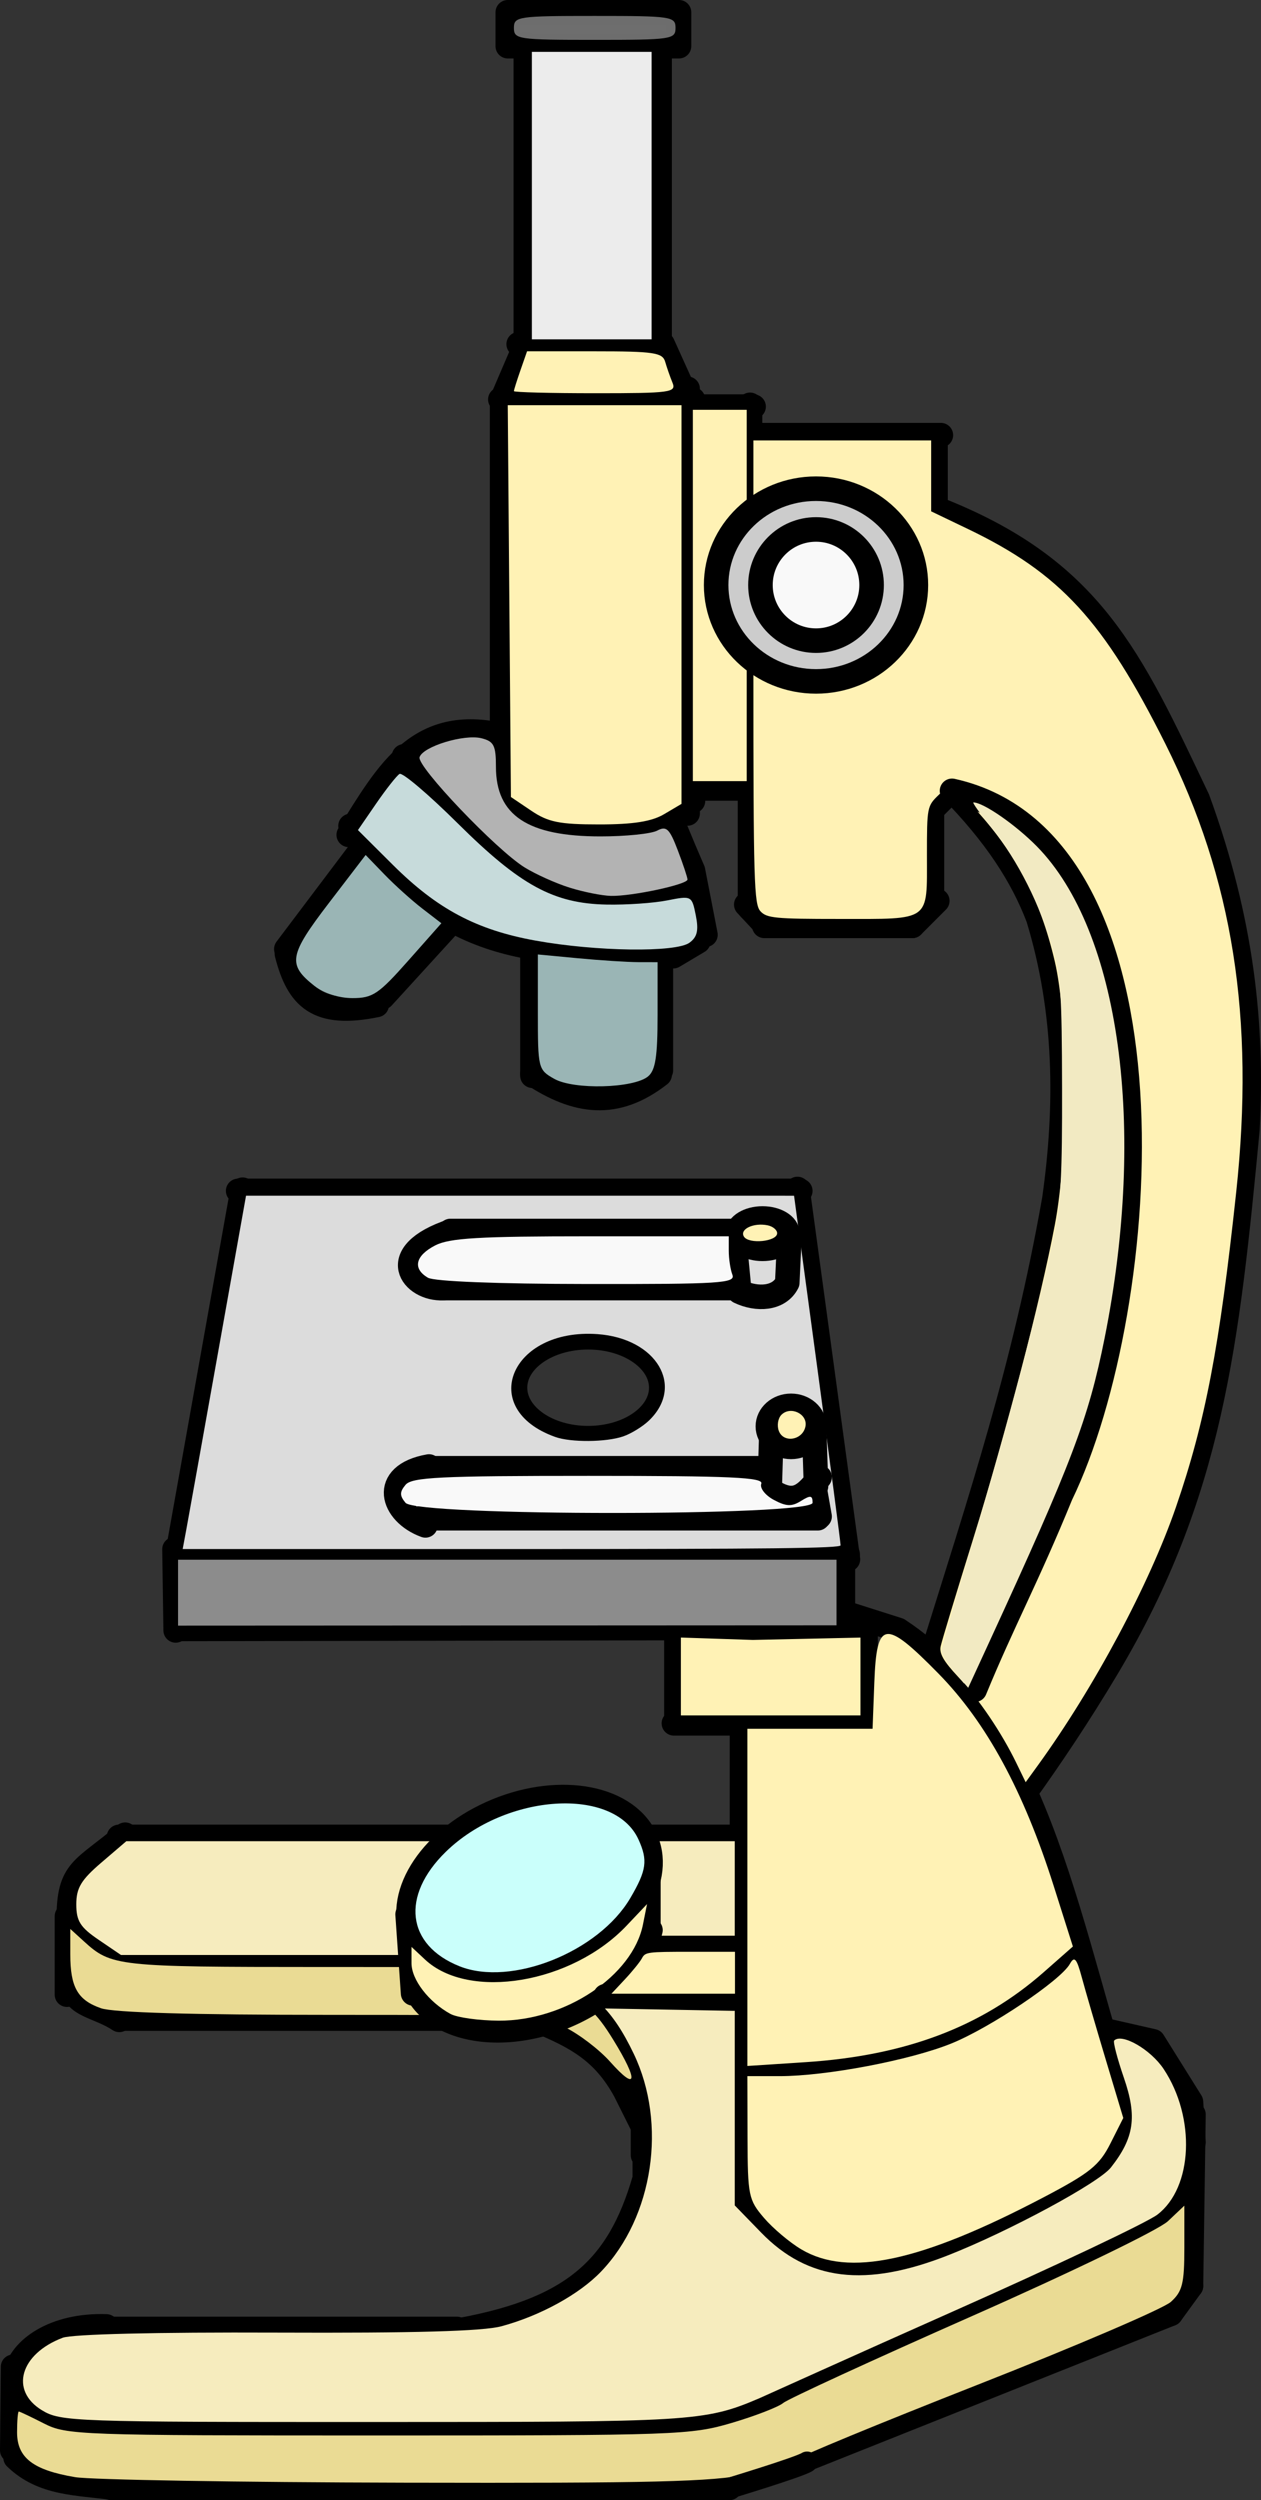<?xml version="1.0" encoding="UTF-8" standalone="no"?>
<!-- Created with Inkscape (http://www.inkscape.org/) -->

<svg
   xmlns:dc="http://purl.org/dc/elements/1.1/"
   xmlns:cc="http://creativecommons.org/ns#"
   xmlns:rdf="http://www.w3.org/1999/02/22-rdf-syntax-ns#"
   xmlns:svg="http://www.w3.org/2000/svg"
   xmlns="http://www.w3.org/2000/svg"
   xmlns:sodipodi="http://sodipodi.sourceforge.net/DTD/sodipodi-0.dtd"
   xmlns:inkscape="http://www.inkscape.org/namespaces/inkscape"
   id="svg4231"
   version="1.1"
   inkscape:version="0.91 r13725"
   width="210.654"
   height="417.471"
   viewBox="0 0 210.654 417.471"
   sodipodi:docname="microscope.svg">
  <rect x="0" y="0" width="210.654" height="417.471" fill="#333333" stroke="none"/>
  <defs
     id="defs4235" />
  <sodipodi:namedview
     pagecolor="#ffffff"
     bordercolor="#666666"
     borderopacity="1"
     objecttolerance="10"
     gridtolerance="10"
     guidetolerance="10"
     inkscape:pageopacity="0"
     inkscape:pageshadow="2"
     inkscape:window-width="1916"
     inkscape:window-height="1035"
     id="namedview4233"
     showgrid="false"
     fit-margin-top="0"
     fit-margin-left="0"
     fit-margin-right="0"
     fit-margin-bottom="0"
     inkscape:zoom="0.44524174"
     inkscape:cx="168.67968"
     inkscape:cy="262.5651"
     inkscape:window-x="4"
     inkscape:window-y="1"
     inkscape:window-maximized="1"
     inkscape:current-layer="svg4231"
     inkscape:snap-bbox="true"
     inkscape:snap-intersection-paths="true"
     inkscape:object-nodes="true"
     inkscape:snap-global="false"
     inkscape:snap-object-midpoints="true"
     showguides="false" />
  <g
     id="g9063"
     transform="translate(-155.403,-71.242)">
    <path
       sodipodi:nodetypes="cc"
       inkscape:connector-curvature="0"
       id="path4781"
       d="m 185.252,330.761 111.75,0"
       style="fill:none;fill-rule:evenodd;stroke:#000000;stroke-width:4.1;stroke-linecap:round;stroke-linejoin:round;stroke-miterlimit:4;stroke-dasharray:none;stroke-opacity:1" />
    <path
       sodipodi:nodetypes="cc"
       inkscape:connector-curvature="0"
       id="path4783"
       d="m 195.189,270.088 93.903,0"
       style="fill:none;fill-rule:evenodd;stroke:#000000;stroke-width:4.1;stroke-linecap:round;stroke-linejoin:round;stroke-miterlimit:4;stroke-dasharray:none;stroke-opacity:1" />
    <path
       sodipodi:nodetypes="cc"
       inkscape:connector-curvature="0"
       id="path4785"
       d="m 288.625,269.769 8.427,61.835"
       style="fill:none;fill-rule:evenodd;stroke:#000000;stroke-width:4.1;stroke-linecap:round;stroke-linejoin:round;stroke-miterlimit:4;stroke-dasharray:none;stroke-opacity:1" />
    <path
       sodipodi:nodetypes="cc"
       inkscape:connector-curvature="0"
       id="path4787"
       d="m 195.93,269.892 -10.955,61.29"
       style="fill:none;fill-rule:evenodd;stroke:#000000;stroke-width:4.1;stroke-linecap:round;stroke-linejoin:round;stroke-miterlimit:4;stroke-dasharray:none;stroke-opacity:1" />
    <path
       sodipodi:nodetypes="cc"
       inkscape:connector-curvature="0"
       id="path4791"
       d="m 184.554,329.919 0.198,13.557"
       style="fill:none;fill-rule:evenodd;stroke:#000000;stroke-width:4.1;stroke-linecap:round;stroke-linejoin:round;stroke-miterlimit:4;stroke-dasharray:none;stroke-opacity:1" />
    <path
       inkscape:connector-curvature="0"
       id="path4793"
       d="m 296.209,329.919 0,13.483"
       style="fill:none;fill-rule:evenodd;stroke:#000000;stroke-width:4.1;stroke-linecap:round;stroke-linejoin:round;stroke-miterlimit:4;stroke-dasharray:none;stroke-opacity:1" />
    <path
       sodipodi:nodetypes="cc"
       inkscape:connector-curvature="0"
       id="path4795"
       d="m 267.98,358.991 32.064,0"
       style="fill:none;fill-rule:evenodd;stroke:#000000;stroke-width:4.1;stroke-linecap:round;stroke-linejoin:round;stroke-miterlimit:4;stroke-dasharray:none;stroke-opacity:1" />
    <path
       sodipodi:nodetypes="cc"
       inkscape:connector-curvature="0"
       id="path4797"
       d="m 268.401,342.559 0,15.951"
       style="fill:none;fill-rule:evenodd;stroke:#000000;stroke-width:4.1;stroke-linecap:round;stroke-linejoin:round;stroke-miterlimit:4;stroke-dasharray:none;stroke-opacity:1" />
    <path
       sodipodi:nodetypes="cc"
       inkscape:connector-curvature="0"
       id="path4799"
       d="m 300.002,359.208 0,-15.807"
       style="fill:none;fill-rule:evenodd;stroke:#000000;stroke-width:4.1;stroke-linecap:round;stroke-linejoin:round;stroke-miterlimit:4;stroke-dasharray:none;stroke-opacity:1" />
    <path
       sodipodi:nodetypes="cc"
       inkscape:connector-curvature="0"
       id="path4801"
       d="m 177.391,398.598 62.517,0"
       style="fill:none;fill-rule:evenodd;stroke:#000000;stroke-width:4.1;stroke-linecap:round;stroke-linejoin:round;stroke-miterlimit:4;stroke-dasharray:none;stroke-opacity:1" />
    <path
       inkscape:connector-curvature="0"
       id="path4803"
       d="m 279.356,377.952 -104.072,0"
       style="fill:none;fill-rule:evenodd;stroke:#000000;stroke-width:4.1;stroke-linecap:round;stroke-linejoin:round;stroke-miterlimit:4;stroke-dasharray:none;stroke-opacity:1" />
    <path
       sodipodi:nodetypes="cc"
       inkscape:connector-curvature="0"
       id="path4805"
       d="m 175.284,408.289 70.132,0"
       style="fill:none;fill-rule:evenodd;stroke:#000000;stroke-width:4.1;stroke-linecap:round;stroke-linejoin:round;stroke-miterlimit:4;stroke-dasharray:none;stroke-opacity:1" />
    <path
       inkscape:connector-curvature="0"
       id="path4807"
       d="m 231.744,460.114 -63.623,0"
       style="fill:none;fill-rule:evenodd;stroke:#000000;stroke-width:4.1;stroke-linecap:round;stroke-linejoin:round;stroke-miterlimit:4;stroke-dasharray:none;stroke-opacity:1" />
    <path
       inkscape:connector-curvature="0"
       id="path4809"
       d="m 176.127,476.546 95.645,0"
       style="fill:none;fill-rule:evenodd;stroke:#000000;stroke-width:4.1;stroke-linecap:round;stroke-linejoin:round;stroke-miterlimit:4;stroke-dasharray:none;stroke-opacity:1" />
    <path
       inkscape:connector-curvature="0"
       id="path4811"
       d="m 283.148,472.333 62.359,-27.809"
       style="fill:none;fill-rule:evenodd;stroke:#000000;stroke-width:4.1;stroke-linecap:round;stroke-linejoin:round;stroke-miterlimit:4;stroke-dasharray:none;stroke-opacity:1" />
    <path
       inkscape:connector-curvature="0"
       id="path4813"
       d="m 354.776,424.3 -0.421,28.651"
       style="fill:none;fill-rule:evenodd;stroke:#000000;stroke-width:4.1;stroke-linecap:round;stroke-linejoin:round;stroke-miterlimit:4;stroke-dasharray:none;stroke-opacity:1" />
    <path
       inkscape:connector-curvature="0"
       id="path4815"
       d="M 350.984,457.586 288.625,482.445"
       style="fill:none;fill-rule:evenodd;stroke:#000000;stroke-width:4.1;stroke-linecap:round;stroke-linejoin:round;stroke-miterlimit:4;stroke-dasharray:none;stroke-opacity:1" />
    <path
       inkscape:connector-curvature="0"
       id="path4817"
       d="m 277.249,486.658 -103.229,0"
       style="fill:none;fill-rule:evenodd;stroke:#000000;stroke-width:4.1;stroke-linecap:round;stroke-linejoin:round;stroke-miterlimit:4;stroke-dasharray:none;stroke-opacity:1" />
    <path
       sodipodi:nodetypes="cc"
       inkscape:connector-curvature="0"
       id="path4819"
       d="m 157.454,480.38 0.134,-13.946"
       style="fill:none;fill-rule:evenodd;stroke:#000000;stroke-width:4.1;stroke-linecap:round;stroke-linejoin:round;stroke-miterlimit:4;stroke-dasharray:none;stroke-opacity:1" />
    <path
       sodipodi:nodetypes="cscc"
       inkscape:connector-curvature="0"
       id="path4821"
       d="m 173.177,459.692 c -8.631,-0.31 -14.441,3.764 -15.211,8.119 -0.65,3.675 2.29,7.549 10.155,9.156 l 8.797,-0.626"
       style="fill:none;fill-rule:evenodd;stroke:#000000;stroke-width:4.1;stroke-linecap:round;stroke-linejoin:round;stroke-miterlimit:4;stroke-dasharray:none;stroke-opacity:1" />
    <path
       sodipodi:nodetypes="cc"
       inkscape:connector-curvature="0"
       id="path4823"
       d="m 158.009,481.602 c 4.596,4.452 10.367,4.19 16.432,5.056"
       style="fill:none;fill-rule:evenodd;stroke:#000000;stroke-width:4.1;stroke-linecap:round;stroke-linejoin:round;stroke-miterlimit:4;stroke-dasharray:none;stroke-opacity:1" />
    <path
       inkscape:connector-curvature="0"
       id="path4825"
       d="m 338.765,409.974 9.27,2.107 6.32,10.112 0.421,6.741 -2.107,10.112 -7.584,6.32"
       style="fill:none;fill-rule:evenodd;stroke:#000000;stroke-width:4.1;stroke-linecap:round;stroke-linejoin:round;stroke-miterlimit:4;stroke-dasharray:none;stroke-opacity:1" />
    <path
       sodipodi:nodetypes="cccc"
       inkscape:connector-curvature="0"
       id="path4827"
       d="m 314.224,202.979 c 7.453,7.599 11.936,14.46 14.629,21.551 4.792,15.735 4.873,31.472 2.688,46.915 -4.964,28.142 -12.227,49.761 -20.584,76.591"
       style="fill:none;fill-rule:evenodd;stroke:#000000;stroke-width:4.1;stroke-linecap:round;stroke-linejoin:round;stroke-miterlimit:4;stroke-dasharray:none;stroke-opacity:1" />
    <path
       sodipodi:nodetypes="ccc"
       inkscape:connector-curvature="0"
       id="path4829"
       d="m 344.243,425.142 c -10.371,-30.301 -14.453,-65.686 -38.764,-81.74 l -9.27,-2.949"
       style="fill:none;fill-rule:evenodd;stroke:#000000;stroke-width:4.1;stroke-linecap:round;stroke-linejoin:round;stroke-miterlimit:4;stroke-dasharray:none;stroke-opacity:1" />
    <path
       inkscape:connector-curvature="0"
       id="path4831"
       d="m 279.356,359.413 0,78.37"
       style="fill:none;fill-rule:evenodd;stroke:#000000;stroke-width:4.1;stroke-linecap:round;stroke-linejoin:round;stroke-miterlimit:4;stroke-dasharray:none;stroke-opacity:1" />
    <path
       sodipodi:nodetypes="cccc"
       inkscape:connector-curvature="0"
       id="path4833"
       d="m 343.821,423.878 c -0.241,5.258 -3.221,9.215 -8.053,12.525 -20.154,9.596 -40.117,23.37 -54.663,4.651 -0.864,-1.129 -1.727,-2.359 -2.592,-3.693"
       style="fill:none;fill-rule:evenodd;stroke:#000000;stroke-width:4.1;stroke-linecap:round;stroke-linejoin:round;stroke-miterlimit:4;stroke-dasharray:none;stroke-opacity:1" />
    <path
       sodipodi:nodetypes="cc"
       inkscape:connector-curvature="0"
       id="path4835"
       d="m 278.513,417.137 c 20.425,0.091 41.09,-1.65 56.016,-20.253"
       style="fill:none;fill-rule:evenodd;stroke:#000000;stroke-width:4.1;stroke-linecap:round;stroke-linejoin:round;stroke-miterlimit:4;stroke-dasharray:none;stroke-opacity:1" />
    <path
       sodipodi:nodetypes="ccc"
       inkscape:connector-curvature="0"
       id="path4896"
       d="m 176.316,377.588 c -7.04,5.997 -9.429,5.638 -9.429,14.196 3.675,4.451 6.455,5.783 11.024,7.448"
       style="fill:none;fill-rule:evenodd;stroke:#000000;stroke-width:4.1;stroke-linecap:round;stroke-linejoin:round;stroke-miterlimit:4;stroke-dasharray:none;stroke-opacity:1" />
    <path
       sodipodi:nodetypes="cc"
       inkscape:connector-curvature="0"
       id="path4898"
       d="m 175.335,408.503 c -3.558,-2.364 -7.618,-2.313 -7.825,-5.862"
       style="fill:none;fill-rule:evenodd;stroke:#000000;stroke-width:4.1;stroke-linecap:round;stroke-linejoin:round;stroke-miterlimit:4;stroke-dasharray:none;stroke-opacity:1" />
    <path
       inkscape:connector-curvature="0"
       id="path4900"
       d="m 166.59,391.188 0,13.109"
       style="fill:none;fill-rule:evenodd;stroke:#000000;stroke-width:4.1;stroke-linecap:round;stroke-linejoin:round;stroke-miterlimit:4;stroke-dasharray:none;stroke-opacity:1" />
    <path
       inkscape:connector-curvature="0"
       id="path4910"
       d="m 244.35,227.92 0,22.941"
       style="fill:none;fill-rule:evenodd;stroke:#000000;stroke-width:4.1;stroke-linecap:round;stroke-linejoin:round;stroke-miterlimit:4;stroke-dasharray:none;stroke-opacity:1" />
    <path
       inkscape:connector-curvature="0"
       id="path4912"
       d="m 265.802,230.601 0,19.366"
       style="fill:none;fill-rule:evenodd;stroke:#000000;stroke-width:4.1;stroke-linecap:round;stroke-linejoin:round;stroke-miterlimit:4;stroke-dasharray:none;stroke-opacity:1" />
    <path
       sodipodi:nodetypes="cc"
       inkscape:connector-curvature="0"
       id="path4914"
       d="m 244.35,250.563 c 7.35,4.831 13.923,5.82 21.253,0.099"
       style="fill:none;fill-rule:evenodd;stroke:#000000;stroke-width:4.1;stroke-linecap:round;stroke-linejoin:round;stroke-miterlimit:4;stroke-dasharray:none;stroke-opacity:1" />
    <path
       inkscape:connector-curvature="0"
       id="path4916"
       d="m 231.837,224.047 -12.513,13.705"
       style="fill:none;fill-rule:evenodd;stroke:#000000;stroke-width:4.1;stroke-linecap:round;stroke-linejoin:round;stroke-miterlimit:4;stroke-dasharray:none;stroke-opacity:1" />
    <path
       inkscape:connector-curvature="0"
       id="path4918"
       d="m 216.047,212.725 -12.811,16.982"
       style="fill:none;fill-rule:evenodd;stroke:#000000;stroke-width:4.1;stroke-linecap:round;stroke-linejoin:round;stroke-miterlimit:4;stroke-dasharray:none;stroke-opacity:1" />
    <path
       sodipodi:nodetypes="cc"
       inkscape:connector-curvature="0"
       id="path4920"
       d="m 218.332,239.042 c -9.879,2.027 -13.114,-1.158 -14.998,-8.542"
       style="fill:none;fill-rule:evenodd;stroke:#000000;stroke-width:4.1;stroke-linecap:round;stroke-linejoin:round;stroke-miterlimit:4;stroke-dasharray:none;stroke-opacity:1" />
    <path
       sodipodi:nodetypes="cc"
       inkscape:connector-curvature="0"
       id="path4922"
       d="m 240.179,194.253 c -14.646,-3.826 -19.843,5.662 -26.516,16.386"
       style="fill:none;fill-rule:evenodd;stroke:#000000;stroke-width:4.1;stroke-linecap:round;stroke-linejoin:round;stroke-miterlimit:4;stroke-dasharray:none;stroke-opacity:1" />
    <path
       inkscape:connector-curvature="0"
       id="path4924"
       d="m 267.589,207.958 c 0.596,1.788 3.575,8.64 3.575,8.64 l 2.086,10.726"
       style="fill:none;fill-rule:evenodd;stroke:#000000;stroke-width:4.1;stroke-linecap:round;stroke-linejoin:round;stroke-miterlimit:4;stroke-dasharray:none;stroke-opacity:1" />
    <path
       sodipodi:nodetypes="ccc"
       inkscape:connector-curvature="0"
       id="path4926"
       d="m 213.961,209.15 c 16.196,21.49 29.689,21.251 53.926,21.749 l 4.174,-2.483"
       style="fill:none;fill-rule:evenodd;stroke:#000000;stroke-width:4.1;stroke-linecap:round;stroke-linejoin:round;stroke-miterlimit:4;stroke-dasharray:none;stroke-opacity:1" />
    <path
       sodipodi:nodetypes="ccc"
       inkscape:connector-curvature="0"
       id="path4928"
       d="m 222.899,197.53 c 9.017,10.623 18.901,23.913 34.845,24.213 5.146,0.052 9.371,-1.355 13.718,-2.464"
       style="fill:none;fill-rule:evenodd;stroke:#000000;stroke-width:4.1;stroke-linecap:round;stroke-linejoin:round;stroke-miterlimit:4;stroke-dasharray:none;stroke-opacity:1" />
    <path
       sodipodi:nodetypes="cc"
       inkscape:connector-curvature="0"
       id="path4930"
       d="m 239.285,137.944 0,65.248"
       style="fill:none;fill-rule:evenodd;stroke:#000000;stroke-width:4.1;stroke-linecap:round;stroke-linejoin:round;stroke-miterlimit:4;stroke-dasharray:none;stroke-opacity:1" />
    <path
       inkscape:connector-curvature="0"
       id="path4932"
       d="m 270.271,136.156 0,70.908"
       style="fill:none;fill-rule:evenodd;stroke:#000000;stroke-width:4.1;stroke-linecap:round;stroke-linejoin:round;stroke-miterlimit:4;stroke-dasharray:none;stroke-opacity:1" />
    <path
       sodipodi:nodetypes="cccc"
       inkscape:connector-curvature="0"
       id="path4934"
       d="m 238.988,202.595 c 2.711,4.38 6.085,6.77 10.13,7.15 l 8.64,0.298 c 4.928,1.525 9.119,-2.112 13.407,-5.065"
       style="fill:none;fill-rule:evenodd;stroke:#000000;stroke-width:4.1;stroke-linecap:round;stroke-linejoin:round;stroke-miterlimit:4;stroke-dasharray:none;stroke-opacity:1" />
    <path
       inkscape:connector-curvature="0"
       id="path4936"
       d="m 238.988,137.944 32.177,0"
       style="fill:none;fill-rule:evenodd;stroke:#000000;stroke-width:4.1;stroke-linecap:round;stroke-linejoin:round;stroke-miterlimit:4;stroke-dasharray:none;stroke-opacity:1" />
    <path
       inkscape:connector-curvature="0"
       id="path4938"
       d="m 243.244,78.655 0,50.351"
       style="fill:none;fill-rule:evenodd;stroke:#000000;stroke-width:4.1;stroke-linecap:round;stroke-linejoin:round;stroke-miterlimit:4;stroke-dasharray:none;stroke-opacity:1" />
    <path
       inkscape:connector-curvature="0"
       id="path4940"
       d="m 265.589,78.357 0,51.245"
       style="fill:none;fill-rule:evenodd;stroke:#000000;stroke-width:4.1;stroke-linecap:round;stroke-linejoin:round;stroke-miterlimit:4;stroke-dasharray:none;stroke-opacity:1" />
    <path
       inkscape:connector-curvature="0"
       id="path4942"
       d="m 242.052,128.708 22.941,0"
       style="fill:none;fill-rule:evenodd;stroke:#000000;stroke-width:4.1;stroke-linecap:round;stroke-linejoin:round;stroke-miterlimit:4;stroke-dasharray:none;stroke-opacity:1" />
    <path
       sodipodi:nodetypes="cc"
       inkscape:connector-curvature="0"
       id="path4946"
       d="m 266.1,128.708 4.171,9.236"
       style="fill:none;fill-rule:evenodd;stroke:#000000;stroke-width:4.1;stroke-linecap:round;stroke-linejoin:round;stroke-miterlimit:4;stroke-dasharray:none;stroke-opacity:1" />
    <path
       inkscape:connector-curvature="0"
       id="path4956"
       d="m 269.675,139.135 11.619,0"
       style="fill:none;fill-rule:evenodd;stroke:#000000;stroke-width:4.1;stroke-linecap:round;stroke-linejoin:round;stroke-miterlimit:4;stroke-dasharray:none;stroke-opacity:1" />
    <path
       sodipodi:nodetypes="cc"
       inkscape:connector-curvature="0"
       id="path4958"
       d="m 280.698,222.957 0,-84.12"
       style="fill:none;fill-rule:evenodd;stroke:#000000;stroke-width:4.1;stroke-linecap:round;stroke-linejoin:round;stroke-miterlimit:4;stroke-dasharray:none;stroke-opacity:1" />
    <path
       inkscape:connector-curvature="0"
       id="path4960"
       d="m 269.675,202.893 10.726,0"
       style="fill:none;fill-rule:evenodd;stroke:#000000;stroke-width:4.1;stroke-linecap:round;stroke-linejoin:round;stroke-miterlimit:4;stroke-dasharray:none;stroke-opacity:1" />
    <path
       inkscape:connector-curvature="0"
       id="path4962"
       d="m 280.698,143.902 31.879,0"
       style="fill:none;fill-rule:evenodd;stroke:#000000;stroke-width:4.1;stroke-linecap:round;stroke-linejoin:round;stroke-miterlimit:4;stroke-dasharray:none;stroke-opacity:1" />
    <path
       sodipodi:nodetypes="cc"
       inkscape:connector-curvature="0"
       id="path4964"
       d="m 283.082,225.834 24.729,0"
       style="fill:none;fill-rule:evenodd;stroke:#000000;stroke-width:4.1;stroke-linecap:round;stroke-linejoin:round;stroke-miterlimit:4;stroke-dasharray:none;stroke-opacity:1" />
    <path
       inkscape:connector-curvature="0"
       id="path4966"
       d="m 311.088,221.961 0,-16.386"
       style="fill:none;fill-rule:evenodd;stroke:#000000;stroke-width:4.1;stroke-linecap:round;stroke-linejoin:round;stroke-miterlimit:4;stroke-dasharray:none;stroke-opacity:1" />
    <path
       inkscape:connector-curvature="0"
       id="path4968"
       d="m 314.663,202.893 -3.724,3.724"
       style="fill:none;fill-rule:evenodd;stroke:#000000;stroke-width:4.1;stroke-linecap:round;stroke-linejoin:round;stroke-miterlimit:4;stroke-dasharray:none;stroke-opacity:1" />
    <path
       sodipodi:nodetypes="cc"
       inkscape:connector-curvature="0"
       id="path4970"
       d="m 311.981,221.663 -4.171,4.171"
       style="fill:none;fill-rule:evenodd;stroke:#000000;stroke-width:4.1;stroke-linecap:round;stroke-linejoin:round;stroke-miterlimit:4;stroke-dasharray:none;stroke-opacity:1" />
    <path
       sodipodi:nodetypes="cc"
       inkscape:connector-curvature="0"
       id="path4972"
       d="m 283.38,225.834 -3.31,-3.551"
       style="fill:none;fill-rule:evenodd;stroke:#000000;stroke-width:4.1;stroke-linecap:round;stroke-linejoin:round;stroke-miterlimit:4;stroke-dasharray:none;stroke-opacity:1" />
    <path
       sodipodi:nodetypes="ccccc"
       inkscape:connector-curvature="0"
       id="path4974"
       d="m 311.684,156.118 c 26.085,10.15 32.505,24.851 43.796,48.563 7.439,20.364 9.222,37.844 8.31,55.132 -3.417,35.892 -6.107,60.743 -23.353,89.749 -4.922,8.248 -9.573,15.138 -14.11,21.459"
       style="fill:none;fill-rule:evenodd;stroke:#000000;stroke-width:4.1;stroke-linecap:round;stroke-linejoin:round;stroke-miterlimit:4;stroke-dasharray:none;stroke-opacity:1" />
    <ellipse
       ry="8.427"
       rx="12.219"
       cy="302.953"
       cx="253.654"
       id="path4976"
       style="fill:none;fill-opacity:1;stroke:#000000;stroke-width:4.1;stroke-linecap:round;stroke-linejoin:round;stroke-miterlimit:4;stroke-dasharray:none;stroke-dashoffset:0;stroke-opacity:1" />
    <path
       sodipodi:nodetypes="ccccc"
       inkscape:connector-curvature="0"
       id="path4980"
       d="m 230.645,460.606 c 20.25,-3.382 28.103,-10.391 32.475,-25.622 l 0,-8.044 -3.277,-6.555 c -3.598,-6.585 -8.08,-9.01 -14.654,-11.731"
       style="fill:none;fill-rule:evenodd;stroke:#000000;stroke-width:4.1;stroke-linecap:round;stroke-linejoin:round;stroke-miterlimit:4;stroke-dasharray:none;stroke-opacity:1" />
    <path
       sodipodi:nodetypes="cccc"
       inkscape:connector-curvature="0"
       id="path4982"
       d="m 262.822,431.111 0,-10.726 c -0.834,-3.046 -2.322,-6.948 -5.727,-11.988 -3.834,-5.898 -12.553,-7.98 -17.962,-10.3"
       style="fill:none;fill-rule:evenodd;stroke:#000000;stroke-width:4.1;stroke-linecap:round;stroke-linejoin:round;stroke-miterlimit:4;stroke-dasharray:none;stroke-opacity:1" />
    <path
       sodipodi:nodetypes="cc"
       inkscape:connector-curvature="0"
       id="path5002"
       d="m 268.822,476.967 c 5.477,-1.233 10.955,-2.321 16.432,-4.635"
       style="fill:none;fill-rule:evenodd;stroke:#000000;stroke-width:4.1;stroke-linecap:round;stroke-linejoin:round;stroke-miterlimit:4;stroke-dasharray:none;stroke-opacity:1" />
    <path
       inkscape:connector-curvature="0"
       id="path5308"
       d="m 311.684,156.118 0,-12.215"
       style="fill:none;fill-rule:evenodd;stroke:#000000;stroke-width:4.1;stroke-linecap:round;stroke-linejoin:round;stroke-miterlimit:4;stroke-dasharray:none;stroke-opacity:1" />
    <rect
       y="73.292"
       x="240.23"
       height="5.661"
       width="28.602"
       id="rect5310"
       style="fill:none;fill-opacity:1;stroke:#000000;stroke-width:4.1;stroke-linecap:round;stroke-linejoin:round;stroke-miterlimit:4;stroke-dasharray:none;stroke-dashoffset:0;stroke-opacity:1" />
    <path
       inkscape:connector-curvature="0"
       id="path5312"
       d="m 243.244,128.708 -3.959,9.236"
       style="fill:none;fill-rule:evenodd;stroke:#000000;stroke-width:4.1;stroke-linecap:round;stroke-linejoin:round;stroke-miterlimit:4;stroke-dasharray:none;stroke-opacity:1" />
    <path
       inkscape:connector-curvature="0"
       id="path5314"
       d="m 354.355,452.951 -3.371,4.635"
       style="fill:none;fill-rule:evenodd;stroke:#000000;stroke-width:4.1;stroke-linecap:round;stroke-linejoin:round;stroke-miterlimit:4;stroke-dasharray:none;stroke-opacity:1" />
    <path
       inkscape:connector-curvature="0"
       id="path5318"
       d="m 325.185,365.613 c -2.473,-5.091 -6.247,-10.671 -9.749,-14.415 -2.405,-2.571 -3.146,-3.867 -2.893,-5.06 0.187,-0.882 2.62,-8.922 5.407,-17.867 5.515,-17.7 11.218,-39.623 13.681,-52.589 2.261,-11.908 2.252,-34.168 -0.019,-43.895 -2.468,-10.57 -6.604,-18.348 -13.845,-26.039 l -3.512,-3.73 -2.002,1.918 c -1.974,1.891 -2.002,2.034 -2.002,10.161 0,11.123 0.744,10.584 -14.619,10.584 -10.759,0 -12.156,-0.137 -13.203,-1.293 -1.059,-1.17 -1.17,-4.972 -1.17,-39.952 l 0,-38.658 14.849,0 14.849,0 0,5.922 0,5.922 6.137,2.945 c 15.414,7.396 22.712,15.336 33.007,35.908 11.264,22.509 14.934,45.751 11.815,74.814 -2.778,25.882 -5.169,38.379 -10.058,52.572 -4.444,12.902 -13.68,30.18 -23.039,43.099 l -2.075,2.864 -1.56,-3.211 z"
       style="fill:#fff2b5;fill-opacity:1;stroke:none;stroke-width:4.1;stroke-linecap:round;stroke-linejoin:round;stroke-miterlimit:4;stroke-dasharray:none;stroke-dashoffset:0;stroke-opacity:1" />
    <path
       inkscape:connector-curvature="0"
       id="path5320"
       d="m 244.151,206.611 -3.398,-2.289 -0.264,-32.711 -0.264,-32.711 14.514,0 14.514,0 0,33.284 0,33.284 -2.904,1.716 c -2.088,1.233 -5.139,1.716 -10.852,1.716 -6.627,0 -8.513,-0.381 -11.346,-2.289 z"
       style="fill:#fff2b5;fill-opacity:1;stroke:none;stroke-width:4.1;stroke-linecap:round;stroke-linejoin:round;stroke-miterlimit:4;stroke-dasharray:none;stroke-dashoffset:0;stroke-opacity:1" />
    <path
       inkscape:connector-curvature="0"
       id="path5322"
       d="m 244.253,103.901 0,-24 10,0 10,0 0,24 0,24 -10,0 -10,0 0,-24 z"
       style="fill:#ececec;fill-opacity:1;stroke:none;stroke-width:4.1;stroke-linecap:round;stroke-linejoin:round;stroke-miterlimit:4;stroke-dasharray:none;stroke-dashoffset:0;stroke-opacity:1" />
    <path
       inkscape:connector-curvature="0"
       id="path5324"
       d="m 241.253,75.901 c 0,-1.901 0.667,-2 13.5,-2 12.833,0 13.5,0.099 13.5,2 0,1.901 -0.667,2 -13.5,2 -12.833,0 -13.5,-0.099 -13.5,-2 z"
       style="fill:#6f6f6f;fill-opacity:0.987;stroke:none;stroke-width:4.1;stroke-linecap:round;stroke-linejoin:round;stroke-miterlimit:4;stroke-dasharray:none;stroke-dashoffset:0;stroke-opacity:1" />
    <path
       inkscape:connector-curvature="0"
       id="path5326"
       d="m 241.253,136.55 c 0,-0.193 0.494,-1.768 1.098,-3.5 l 1.098,-3.149 11.286,0 c 9.89,0 11.348,0.216 11.789,1.75 0.277,0.963 0.827,2.538 1.224,3.5 0.665,1.616 -0.32,1.75 -12.887,1.75 -7.484,0 -13.607,-0.158 -13.607,-0.351 z"
       style="fill:#fff2b5;fill-opacity:1;stroke:none;stroke-width:4.1;stroke-linecap:round;stroke-linejoin:round;stroke-miterlimit:4;stroke-dasharray:none;stroke-dashoffset:0;stroke-opacity:1" />
    <path
       inkscape:connector-curvature="0"
       id="path5328"
       d="m 250.577,219.461 c -2.297,-0.718 -5.683,-2.237 -7.526,-3.376 -4.737,-2.928 -18.059,-16.9 -17.56,-18.419 0.586,-1.788 7.448,-3.882 10.339,-3.157 2.079,0.522 2.422,1.2 2.422,4.777 0,8.094 5.294,11.614 17.467,11.614 4.216,0 8.479,-0.436 9.475,-0.969 1.539,-0.824 2.053,-0.332 3.434,3.283 0.893,2.339 1.624,4.537 1.624,4.886 0,0.828 -9.325,2.819 -12.799,2.733 -1.485,-0.037 -4.58,-0.654 -6.877,-1.373 z"
       style="fill:#b3b3b3;fill-opacity:1;stroke:none;stroke-width:4.1;stroke-linecap:round;stroke-linejoin:round;stroke-miterlimit:4;stroke-dasharray:none;stroke-dashoffset:0;stroke-opacity:1" />
    <path
       inkscape:connector-curvature="0"
       id="path5330"
       d="m 244.86,228.296 c -9.857,-1.78 -16.419,-5.265 -23.86,-12.674 l -5.804,-5.778 3.041,-4.421 c 1.673,-2.431 3.432,-4.662 3.908,-4.956 0.477,-0.295 4.859,3.424 9.737,8.264 10.424,10.342 15.997,13.379 24.87,13.552 3.3,0.065 7.85,-0.249 10.112,-0.697 4.074,-0.807 4.118,-0.784 4.774,2.496 0.502,2.509 0.247,3.614 -1.053,4.565 -2.275,1.663 -15.577,1.482 -25.725,-0.351 z"
       style="fill:#c7dbdb;fill-opacity:1;stroke:none;stroke-width:4.1;stroke-linecap:round;stroke-linejoin:round;stroke-miterlimit:4;stroke-dasharray:none;stroke-dashoffset:0;stroke-opacity:1" />
    <path
       inkscape:connector-curvature="0"
       id="path5332"
       d="m 207.947,235.875 c -4.551,-3.58 -4.284,-5.13 2.382,-13.835 l 6.155,-8.037 3.135,3.242 c 1.724,1.783 4.571,4.348 6.326,5.699 l 3.191,2.456 -5.536,6.25 c -4.945,5.582 -5.939,6.25 -9.306,6.25 -2.272,0 -4.793,-0.805 -6.346,-2.026 z"
       style="fill:#9ab5b5;fill-opacity:1;stroke:none;stroke-width:4.1;stroke-linecap:round;stroke-linejoin:round;stroke-miterlimit:4;stroke-dasharray:none;stroke-dashoffset:0;stroke-opacity:1" />
    <path
       inkscape:connector-curvature="0"
       id="path5334"
       d="m 248.003,251.386 c -2.702,-1.522 -2.75,-1.717 -2.75,-11.162 l 0,-9.613 6.75,0.637 c 3.712,0.351 8.213,0.641 10,0.645 l 3.25,0.007 0,8.878 c 0,6.881 -0.356,9.173 -1.584,10.192 -2.409,1.999 -12.384,2.264 -15.666,0.415 z"
       style="fill:#9ab5b5;fill-opacity:1;stroke:none;stroke-width:4.1;stroke-linecap:round;stroke-linejoin:round;stroke-miterlimit:4;stroke-dasharray:none;stroke-dashoffset:0;stroke-opacity:1" />
    <path
       inkscape:connector-curvature="0"
       id="path5336"
       d="m 280.253,388.052 0,-28.151 10.458,0 10.458,0 0.292,-7.739 c 0.394,-10.43 1.74,-10.615 10.72,-1.474 8,8.144 14.225,19.613 19.251,35.47 l 3.201,10.097 -4.893,4.306 c -10.352,9.109 -23.093,13.92 -39.737,15.006 l -9.75,0.636 0,-28.151 z"
       style="fill:#fff2b5;fill-opacity:1;stroke:none;stroke-width:4.1;stroke-linecap:round;stroke-linejoin:round;stroke-miterlimit:4;stroke-dasharray:none;stroke-dashoffset:0;stroke-opacity:1" />
    <path
       sodipodi:nodetypes="cc"
       inkscape:connector-curvature="0"
       id="path4789"
       d="M 185.075,343.228 297.942,343.029"
       style="fill:none;fill-rule:evenodd;stroke:#000000;stroke-width:4.1;stroke-linecap:round;stroke-linejoin:round;stroke-miterlimit:4;stroke-dasharray:none;stroke-opacity:1" />
    <path
       inkscape:connector-curvature="0"
       id="path5338"
       d="m 289.253,446.82 c -1.925,-1.141 -4.725,-3.501 -6.223,-5.246 -2.576,-3.001 -2.725,-3.727 -2.75,-13.422 l -0.027,-10.25 5.369,0 c 7.836,0 21.847,-2.665 28.746,-5.468 6.461,-2.625 18.22,-10.52 19.755,-13.264 0.768,-1.373 1.138,-0.954 2.008,2.275 0.587,2.176 2.384,8.341 3.993,13.7 l 2.926,9.743 -2.149,4.257 c -1.841,3.648 -3.437,4.933 -11.149,8.98 -20.562,10.791 -32.601,13.376 -40.5,8.696 z"
       style="fill:#fff2b5;fill-opacity:1;stroke:none;stroke-width:4.1;stroke-linecap:round;stroke-linejoin:round;stroke-miterlimit:4;stroke-dasharray:none;stroke-dashoffset:0;stroke-opacity:1" />
    <path
       inkscape:connector-curvature="0"
       id="path5340"
       d="m 167.94,484.857 c -7.011,-1.178 -9.687,-3.244 -9.687,-7.479 0,-1.912 0.13,-3.477 0.289,-3.477 0.159,0 2.054,0.9 4.211,2 3.774,1.924 5.897,2 55.854,2 49.83,0 52.218,-0.085 59.039,-2.1 3.909,-1.155 7.783,-2.655 8.608,-3.334 0.825,-0.679 15,-7.199 31.5,-14.489 16.584,-7.327 31.23,-14.416 32.75,-15.853 l 2.75,-2.599 0,7.013 c 0,6.002 -0.324,7.307 -2.25,9.051 -1.238,1.121 -15.75,7.344 -32.25,13.83 -16.5,6.485 -30.243,12.158 -30.54,12.606 -0.297,0.448 -3.814,1.503 -7.815,2.345 -6.023,1.267 -15.911,1.51 -57.46,1.413 -27.602,-0.065 -52.35,-0.481 -54.997,-0.926 z"
       style="fill:#eadb94;fill-opacity:1;stroke:none;stroke-width:4.1;stroke-linecap:round;stroke-linejoin:round;stroke-miterlimit:4;stroke-dasharray:none;stroke-dashoffset:0;stroke-opacity:1" />
    <path
       sodipodi:nodetypes="ssssssscccssscccccsssscssssss"
       inkscape:connector-curvature="0"
       id="path5342"
       d="m 162.396,473.681 c -5.387,-3.284 -3.636,-9.393 3.466,-12.093 1.598,-0.607 15.684,-0.948 35.748,-0.864 22.971,0.096 34.472,-0.228 37.557,-1.059 6.477,-1.744 13.026,-5.341 16.669,-9.155 8.706,-9.116 11.031,-24.657 5.436,-36.339 -3.525,-7.361 -6.901,-10.63 -14.403,-13.946 l -5.779,-2.554 -32.739,0 -32.739,0 -3.732,-2.536 c -3.075,-2.09 -3.732,-3.132 -3.732,-5.922 0,-2.737 0.801,-4.071 4.18,-6.964 l 4.18,-3.578 50.82,0 50.82,0 0,30.408 0,30.408 4.41,4.538 c 7.85,8.077 17.431,9.227 31.307,3.757 10.162,-4.005 25.1,-12.064 27.118,-14.629 3.895,-4.952 4.407,-8.467 2.176,-14.952 -1.109,-3.222 -1.843,-6.032 -1.631,-6.244 1.287,-1.287 6.109,1.493 8.281,4.775 5.37,8.115 4.862,19.777 -1.059,24.293 -1.721,1.313 -17.073,8.582 -34.115,16.154 -17.042,7.572 -31.61,14.178 -32.378,14.506 -9.209,3.932 -11.307,3.961 -64.108,3.969 -50.585,0.008 -52.619,-0.064 -55.75,-1.973 z"
       style="fill:#f6ecbe;fill-opacity:1;stroke:none;stroke-width:4.1;stroke-linecap:round;stroke-linejoin:round;stroke-miterlimit:4;stroke-dasharray:none;stroke-dashoffset:0;stroke-opacity:1" />
    <path
       inkscape:connector-curvature="0"
       id="path5344"
       d="m 257.333,415.506 c -1.822,-2.045 -5.227,-4.644 -7.566,-5.777 -4.045,-1.958 -5.963,-2.059 -39.288,-2.059 -23.001,0 -36.124,-0.38 -38.205,-1.105 -3.902,-1.36 -5.128,-3.513 -5.128,-9.003 l 0,-4.24 2.25,2.049 c 4.611,4.2 5.518,4.299 39.434,4.307 l 32.816,0.008 6.363,3.242 c 5.275,2.688 6.96,4.214 9.856,8.923 4.243,6.901 3.979,8.716 -0.532,3.654 z"
       style="fill:#eadb94;fill-opacity:1;stroke:none;stroke-width:4.1;stroke-linecap:round;stroke-linejoin:round;stroke-miterlimit:4;stroke-dasharray:none;stroke-dashoffset:0;stroke-opacity:1" />
    <path
       sodipodi:nodetypes="ccccccccc"
       inkscape:connector-curvature="0"
       id="path5350"
       d="m 269.146,351.17 0,-6.5 12.024,0.397 17.976,-0.397 0,6.5 0,6.5 -15,0 -15,0 z"
       style="fill:#fff2b5;fill-opacity:1;stroke:none;stroke-width:4.1;stroke-linecap:round;stroke-linejoin:round;stroke-miterlimit:4;stroke-dasharray:none;stroke-dashoffset:0;stroke-opacity:1" />
    <path
       inkscape:connector-curvature="0"
       id="path5354"
       d="m 185.146,337.175 0,-5.505 55,0 55,0 0,5.478 0,5.478 -55,0.027 -55,0.027 0,-5.505 z"
       style="fill:#8c8c8c;fill-opacity:1;stroke:none;stroke-width:4.1;stroke-linecap:round;stroke-linejoin:round;stroke-miterlimit:4;stroke-dasharray:none;stroke-dashoffset:0;stroke-opacity:1" />
    <path
       inkscape:connector-curvature="0"
       id="path5370"
       d="m 271.146,170.67 0,-31 4.5,0 4.5,0 0,31 0,31 -4.5,0 -4.5,0 0,-31 z"
       style="fill:#fff2b5;fill-opacity:1;stroke:none;stroke-width:4.1;stroke-linecap:round;stroke-linejoin:round;stroke-miterlimit:4;stroke-dasharray:none;stroke-dashoffset:0;stroke-opacity:1" />
    <ellipse
       ry="16.088"
       rx="16.684"
       cy="168.929"
       cx="291.722"
       id="path4978"
       style="fill:#cccccc;fill-opacity:1;stroke:#000000;stroke-width:4.1;stroke-linecap:round;stroke-linejoin:round;stroke-miterlimit:4;stroke-dasharray:none;stroke-dashoffset:0;stroke-opacity:1" />
    <circle
       r="9.284"
       cy="168.929"
       cx="291.722"
       id="path5316"
       style="fill:#f9f9f9;fill-opacity:1;stroke:#000000;stroke-width:4.1;stroke-linecap:round;stroke-linejoin:round;stroke-miterlimit:4;stroke-dasharray:none;stroke-dashoffset:0;stroke-opacity:1" />
    <ellipse
       transform="matrix(0.912,-0.41,0.451,0.893,0,0)"
       ry="13.992"
       rx="21.015"
       cy="452.727"
       cx="43.513"
       id="path4875"
       style="fill:none;fill-opacity:1;stroke:#000000;stroke-width:4.102;stroke-linecap:round;stroke-linejoin:round;stroke-miterlimit:4;stroke-dasharray:none;stroke-dashoffset:0;stroke-opacity:1" />
    <path
       sodipodi:open="true"
       d="m 58.365,467.401 a 21.015,13.992 0 0 1 -23.956,6.864 21.015,13.992 0 0 1 -15.542,-13.944"
       sodipodi:end="3.1725585"
       sodipodi:start="0.49501586"
       sodipodi:ry="13.992002"
       sodipodi:rx="21.015053"
       sodipodi:cy="460.75415"
       sodipodi:cx="39.872181"
       sodipodi:type="arc"
       transform="matrix(0.912,-0.41,0.451,0.893,0,0)"
       id="path4875-3"
       style="fill:none;fill-opacity:1;stroke:#000000;stroke-width:4.102;stroke-linecap:round;stroke-linejoin:round;stroke-miterlimit:4;stroke-dasharray:none;stroke-dashoffset:0;stroke-opacity:1" />
    <path
       sodipodi:nodetypes="cc"
       inkscape:connector-curvature="0"
       id="path4892"
       d="m 223.495,390.89 0.92,13.197"
       style="fill:none;fill-rule:evenodd;stroke:#000000;stroke-width:4.1;stroke-linecap:round;stroke-linejoin:round;stroke-miterlimit:4;stroke-dasharray:none;stroke-opacity:1" />
    <path
       inkscape:connector-curvature="0"
       id="path4894"
       d="m 263.716,380.164 0,14.599"
       style="fill:none;fill-rule:evenodd;stroke:#000000;stroke-width:4.1;stroke-linecap:round;stroke-linejoin:round;stroke-miterlimit:4;stroke-dasharray:none;stroke-opacity:1" />
    <path
       inkscape:connector-curvature="0"
       id="path5346"
       d="m 232.167,399.554 c -8.865,-3.537 -9.846,-11.751 -2.283,-19.12 10.034,-9.777 28.132,-10.931 32.177,-2.052 1.589,3.487 1.36,5.143 -1.352,9.77 -5.278,9.007 -19.903,14.849 -28.543,11.402 z"
       style="fill:#cafffb;fill-opacity:1;stroke:none;stroke-width:4.1;stroke-linecap:round;stroke-linejoin:round;stroke-miterlimit:4;stroke-dasharray:none;stroke-dashoffset:0;stroke-opacity:1" />
    <path
       inkscape:connector-curvature="0"
       id="path5348"
       d="m 230.646,407.511 c -3.652,-2.006 -6.5,-5.718 -6.5,-8.471 l 0,-2.718 2.25,2.103 c 7.362,6.881 24.527,4.004 33.673,-5.644 l 3.423,-3.611 -0.681,3.416 c -1.707,8.566 -13.019,16.108 -24.074,16.053 -3.35,-0.017 -6.99,-0.525 -8.09,-1.129 z"
       style="fill:#fff2b5;fill-opacity:1;stroke:none;stroke-width:4.1;stroke-linecap:round;stroke-linejoin:round;stroke-miterlimit:4;stroke-dasharray:none;stroke-dashoffset:0;stroke-opacity:1" />
    <path
       sodipodi:nodetypes="cc"
       inkscape:connector-curvature="0"
       id="path5372"
       d="m 263.786,396.5 14.274,0"
       style="fill:none;fill-rule:evenodd;stroke:#000000;stroke-width:4.1;stroke-linecap:round;stroke-linejoin:round;stroke-miterlimit:4;stroke-dasharray:none;stroke-opacity:1" />
    <path
       sodipodi:nodetypes="cc"
       inkscape:connector-curvature="0"
       id="path5374"
       d="m 256.544,404.552 21.421,0.397"
       style="fill:none;fill-rule:evenodd;stroke:#000000;stroke-width:4.1;stroke-linecap:round;stroke-linejoin:round;stroke-miterlimit:4;stroke-dasharray:none;stroke-opacity:1" />
    <path
       inkscape:connector-curvature="0"
       id="path5378"
       d="m 259.798,401.731 c 1.238,-1.323 2.514,-2.898 2.836,-3.5 0.562,-1.051 0.883,-1.094 8.068,-1.094 l 7.482,0 0,3.5 0,3.5 -10.318,0 -10.318,0 2.251,-2.406 z"
       style="fill:#fff2b5;fill-opacity:1;stroke:none;stroke-width:4.1;stroke-linecap:round;stroke-linejoin:round;stroke-miterlimit:4;stroke-dasharray:none;stroke-dashoffset:0;stroke-opacity:1" />
    <path
       inkscape:connector-curvature="0"
       id="path5380"
       d="m 186.547,326.518 c 0.345,-1.856 2.727,-15.131 5.292,-29.5 l 4.664,-26.125 45.775,7.2e-4 45.775,7.3e-4 3.899,28.874 c 2.145,15.881 3.888,29.156 3.875,29.499 -0.019,0.496 -11.359,0.625 -54.966,0.625 l -54.942,-10e-6 0.628,-3.375 z m 72.961,-15.437 c 1.311,-0.447 3.238,-1.628 4.284,-2.625 6.032,-5.754 1.303,-13.739 -8.558,-14.45 -14.545,-1.048 -20.136,12.509 -7.079,17.166 2.63,0.938 8.471,0.891 11.354,-0.091 z"
       style="fill:#dcdcdc;fill-opacity:1;stroke:none;stroke-width:4.1;stroke-linecap:round;stroke-linejoin:round;stroke-miterlimit:4;stroke-dasharray:none;stroke-dashoffset:0;stroke-opacity:1" />
    <path
       inkscape:connector-curvature="0"
       id="path4902"
       d="m 292.02,324.748 -66.439,0"
       style="fill:none;fill-rule:evenodd;stroke:#000000;stroke-width:4.1;stroke-linecap:round;stroke-linejoin:round;stroke-miterlimit:4;stroke-dasharray:none;stroke-opacity:1" />
    <path
       inkscape:connector-curvature="0"
       id="path4904"
       d="m 283.082,316.406 -56.31,0"
       style="fill:none;fill-rule:evenodd;stroke:#000000;stroke-width:4.1;stroke-linecap:round;stroke-linejoin:round;stroke-miterlimit:4;stroke-dasharray:none;stroke-opacity:1" />
    <path
       inkscape:connector-curvature="0"
       id="path4906"
       d="m 277.719,286.315 -48.563,0"
       style="fill:none;fill-rule:evenodd;stroke:#000000;stroke-width:4.1;stroke-linecap:round;stroke-linejoin:round;stroke-miterlimit:4;stroke-dasharray:none;stroke-opacity:1" />
    <path
       inkscape:connector-curvature="0"
       id="path4908"
       d="m 277.719,276.781 -47.074,0"
       style="fill:none;fill-rule:evenodd;stroke:#000000;stroke-width:4.1;stroke-linecap:round;stroke-linejoin:round;stroke-miterlimit:4;stroke-dasharray:none;stroke-opacity:1" />
    <path
       sodipodi:nodetypes="cc"
       inkscape:connector-curvature="0"
       id="path4984"
       d="m 227.07,316.108 c -8.24,1.448 -6.188,7.801 -0.596,9.832"
       style="fill:none;fill-rule:evenodd;stroke:#000000;stroke-width:4.1;stroke-linecap:round;stroke-linejoin:round;stroke-miterlimit:4;stroke-dasharray:none;stroke-opacity:1" />
    <path
       sodipodi:nodetypes="cc"
       inkscape:connector-curvature="0"
       id="path4986"
       d="m 230.943,276.781 c -11.456,3.789 -6.59,9.829 -1.49,9.534"
       style="fill:none;fill-rule:evenodd;stroke:#000000;stroke-width:4.1;stroke-linecap:round;stroke-linejoin:round;stroke-miterlimit:4;stroke-dasharray:none;stroke-opacity:1" />
    <ellipse
       ry="3.426"
       rx="3.873"
       cy="309.405"
       cx="287.551"
       id="path4988"
       style="fill:none;fill-opacity:1;stroke:#000000;stroke-width:4.1;stroke-linecap:round;stroke-linejoin:round;stroke-miterlimit:4;stroke-dasharray:none;stroke-dashoffset:0;stroke-opacity:1" />
    <ellipse
       ry="2.532"
       rx="4.171"
       cy="277.228"
       cx="282.784"
       id="path4990"
       style="fill:none;fill-opacity:1;stroke:#000000;stroke-width:4.1;stroke-linecap:round;stroke-linejoin:round;stroke-miterlimit:4;stroke-dasharray:none;stroke-dashoffset:0;stroke-opacity:1" />
    <path
       inkscape:connector-curvature="0"
       id="path4992"
       d="m 284.274,310.15 -0.298,9.832"
       style="fill:none;fill-rule:evenodd;stroke:#000000;stroke-width:4.1;stroke-linecap:round;stroke-linejoin:round;stroke-miterlimit:4;stroke-dasharray:none;stroke-opacity:1" />
    <path
       inkscape:connector-curvature="0"
       id="path4994"
       d="m 291.424,310.15 0.298,9.236"
       style="fill:none;fill-rule:evenodd;stroke:#000000;stroke-width:4.1;stroke-linecap:round;stroke-linejoin:round;stroke-miterlimit:4;stroke-dasharray:none;stroke-opacity:1" />
    <path
       sodipodi:nodetypes="cc"
       inkscape:connector-curvature="0"
       id="path4996"
       d="m 282.784,319.088 c 4.92,3.885 6.752,2.363 9.534,-1.192"
       style="fill:none;fill-rule:evenodd;stroke:#000000;stroke-width:4.1;stroke-linecap:round;stroke-linejoin:round;stroke-miterlimit:4;stroke-dasharray:none;stroke-opacity:1" />
    <path
       inkscape:connector-curvature="0"
       id="path4998"
       d="m 292.318,324.45 -0.894,-5.065"
       style="fill:none;fill-rule:evenodd;stroke:#000000;stroke-width:4.1;stroke-linecap:round;stroke-linejoin:round;stroke-miterlimit:4;stroke-dasharray:none;stroke-opacity:1" />
    <path
       sodipodi:nodetypes="ccccc"
       inkscape:connector-curvature="0"
       id="path5000"
       d="m 278.017,277.079 0.298,3.575 0.596,6.257 c 2.947,1.404 6.635,1.231 8.007,-1.49 l 0.336,-7.15"
       style="fill:none;fill-rule:evenodd;stroke:#000000;stroke-width:4.1;stroke-linecap:round;stroke-linejoin:round;stroke-miterlimit:4;stroke-dasharray:none;stroke-opacity:1" />
    <path
       inkscape:connector-curvature="0"
       id="path5358"
       d="m 226.896,284.59 c -2.604,-1.517 -2.124,-3.675 1.2,-5.394 2.394,-1.238 7.295,-1.526 26,-1.526 l 23.05,0 0,2.418 c 0,1.33 0.273,3.13 0.607,4 0.544,1.417 -1.987,1.579 -24.25,1.551 -15.016,-0.018 -25.55,-0.434 -26.607,-1.05 z"
       style="fill:#f9f9f9;fill-opacity:1;stroke:none;stroke-width:4.1;stroke-linecap:round;stroke-linejoin:round;stroke-miterlimit:4;stroke-dasharray:none;stroke-dashoffset:0;stroke-opacity:1" />
    <path
       inkscape:connector-curvature="0"
       id="path5360"
       d="m 223.146,322.17 c -0.993,-1.197 -0.993,-1.803 0,-3 1.055,-1.271 5.726,-1.5 30.591,-1.5 23.809,0 29.251,0.248 28.843,1.312 -0.28,0.728 0.652,1.931 2.093,2.702 2.064,1.105 2.994,1.141 4.535,0.179 1.596,-0.997 1.938,-0.944 1.938,0.298 0,2.268 -66.118,2.276 -68,0.008 z"
       style="fill:#f9f9f9;fill-opacity:1;stroke:none;stroke-width:4.1;stroke-linecap:round;stroke-linejoin:round;stroke-miterlimit:4;stroke-dasharray:none;stroke-dashoffset:0;stroke-opacity:1" />
    <path
       inkscape:connector-curvature="0"
       id="path5364"
       d="m 285.511,310.177 c -0.346,-0.903 -0.15,-2.121 0.436,-2.707 1.524,-1.524 4.41,-0.131 4.012,1.935 -0.443,2.302 -3.648,2.857 -4.448,0.771 z"
       style="fill:#fff2b5;fill-opacity:1;stroke:none;stroke-width:4.1;stroke-linecap:round;stroke-linejoin:round;stroke-miterlimit:4;stroke-dasharray:none;stroke-dashoffset:0;stroke-opacity:1" />
    <path
       inkscape:connector-curvature="0"
       id="path5368"
       d="m 279.677,277.721 c -0.765,-1.237 1.62,-2.371 3.963,-1.885 0.886,0.184 1.601,0.785 1.589,1.335 -0.03,1.388 -4.746,1.855 -5.553,0.55 z"
       style="fill:#fff2b5;fill-opacity:1;stroke:none;stroke-width:4.1;stroke-linecap:round;stroke-linejoin:round;stroke-miterlimit:4;stroke-dasharray:none;stroke-dashoffset:0;stroke-opacity:1" />
    <path
       sodipodi:nodetypes="ccc"
       inkscape:connector-curvature="0"
       id="path5382"
       d="m 318.236,353.384 c 4.656,-11.314 8.776,-18.816 14.374,-32.514 15.214,-31.409 20.757,-108.964 -18.169,-117.581"
       style="fill:none;fill-rule:evenodd;stroke:#000000;stroke-width:4.1;stroke-linecap:round;stroke-linejoin:round;stroke-miterlimit:4;stroke-dasharray:none;stroke-opacity:1" />
    <path
       inkscape:connector-curvature="0"
       id="path5384"
       d="m 314.933,350.535 c -1.218,-1.388 -2.215,-3.021 -2.215,-3.629 0,-0.608 2.414,-9.109 5.363,-18.89 5.357,-17.763 11.229,-40.019 13.553,-51.372 0.985,-4.81 1.222,-9.54 1.189,-23.688 -0.037,-15.929 -0.194,-18.231 -1.588,-23.269 -1.995,-7.214 -5.824,-14.81 -10.175,-20.188 -1.902,-2.35 -3.271,-4.273 -3.044,-4.273 1.663,0 7.074,3.749 10.614,7.355 13.849,14.105 18.358,46.862 11.301,82.094 -2.701,13.485 -5.451,20.727 -19.275,50.758 l -3.51,7.625 -2.215,-2.523 z"
       style="fill:#f2eac2;fill-opacity:1;stroke:none;stroke-width:4.1;stroke-linecap:round;stroke-linejoin:round;stroke-miterlimit:4;stroke-dasharray:none;stroke-dashoffset:0;stroke-opacity:1" />
    <path
       sodipodi:nodetypes="cc"
       inkscape:connector-curvature="0"
       id="path5398"
       d="m 290.224,482.332 c -1.288,0.859 -13.645,4.581 -13.645,4.581"
       style="fill:none;fill-rule:evenodd;stroke:#000000;stroke-width:3.5;stroke-linecap:round;stroke-linejoin:round;stroke-miterlimit:4;stroke-dasharray:none;stroke-opacity:1" />
  </g>
</svg>
